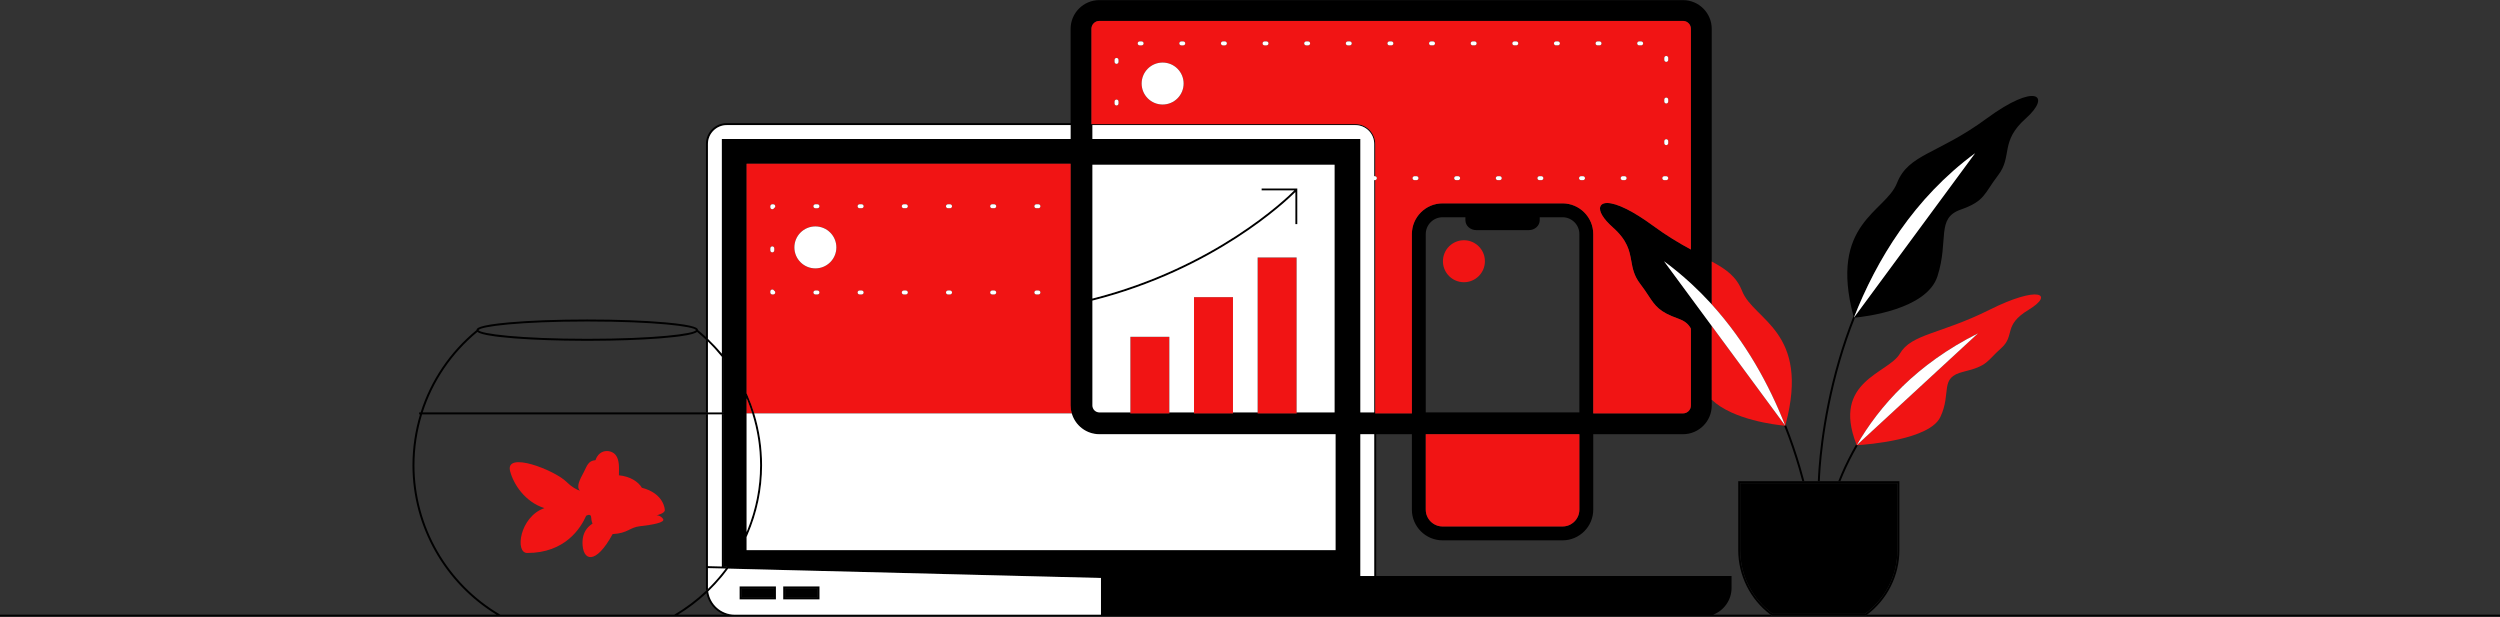 <?xml version="1.0" encoding="utf-8"?>
<!-- Generator: Adobe Illustrator 16.0.0, SVG Export Plug-In . SVG Version: 6.00 Build 0)  -->
<!DOCTYPE svg PUBLIC "-//W3C//DTD SVG 1.1//EN" "http://www.w3.org/Graphics/SVG/1.1/DTD/svg11.dtd">
<svg version="1.1" id="Layer_1" xmlns="http://www.w3.org/2000/svg" xmlns:xlink="http://www.w3.org/1999/xlink" x="0px" y="0px"
	 width="758px" height="187px" viewBox="0 0 758 187" enable-background="new 0 0 758 187" xml:space="preserve">
<rect x="0" y="0" width="758" height="187" fill="#333333" stroke="none"/>
<g>
	<path fill="none" d="M178.062,97.47c-20.604,0-32.52,1.544-32.964,2.621h0c0.394,1.078,12.359,2.638,32.963,2.638
		s32.569-1.56,32.963-2.638l0.004-0.01C210.623,99.019,198.701,97.47,178.062,97.47z"/>
	<path fill="none" d="M214.196,179.826c-2.615,2.448-5.496,4.644-8.61,6.541h14.018C216.83,185.283,214.746,182.823,214.196,179.826
		z"/>
	<path fill="none" d="M473.759,65.868h-6.912v0.901c0,1.657-1.482,3.005-3.306,3.005h-15.926c-1.823,0-3.306-1.348-3.306-3.005
		v-0.901h-6.912c-2.816,0-5.108,2.292-5.108,5.108v54.063h46.578V70.977C478.867,68.16,476.575,65.868,473.759,65.868z
		 M443.861,85.569c-3.515,0-6.363-2.849-6.363-6.364c0-3.515,2.849-6.364,6.363-6.364c3.516,0,6.364,2.849,6.364,6.364
		C450.226,82.72,447.377,85.569,443.861,85.569z"/>
	<path fill="none" d="M527.029,166.827v-20.923h19.432c-0.341-1.289-0.703-2.597-1.09-3.923c-1.177-4.026-2.635-8.39-4.432-12.932
		c-2.285-0.213-15.494-1.692-21.94-7.853v0.443v1.296c0,4.806-3.909,8.715-8.715,8.715h-27.21v22.864
		c0,5.137-4.18,9.315-9.315,9.315h-36.361c-5.136,0-9.315-4.179-9.315-9.315v-22.864h-10.817v42.998h107.744v3.604
		c0,3.69-2.31,6.846-5.558,8.114h17.367C530.684,181.76,527.029,174.498,527.029,166.827z"/>
	<path fill="none" d="M214.047,103.002c-0.863-0.814-1.753-1.605-2.677-2.367c-0.465,0.386-1.759,0.875-5.334,1.356
		c-0.079,0.012-0.161,0.022-0.241,0.032c-0.104,0.014-0.21,0.028-0.319,0.041c-1.759,0.227-3.804,0.419-6.025,0.58
		c-5.661,0.419-12.664,0.657-20.098,0.682c-0.437,0.002-0.868,0.003-1.291,0.003c-0.423,0-0.854-0.001-1.291-0.003
		c-7.434-0.024-14.437-0.263-20.098-0.682c-2.221-0.161-4.267-0.354-6.026-0.58c-0.108-0.013-0.214-0.027-0.319-0.041
		c-0.081-0.01-0.162-0.021-0.241-0.032c-3.575-0.481-4.868-0.971-5.334-1.356c-7.871,6.488-13.559,14.963-16.587,24.405h85.881
		V103.002z"/>
	<path fill="none" d="M214.047,178.253v-6.021v-0.595v-45.995h-86.07c-1.518,4.937-2.313,10.129-2.313,15.437
		c0,18.573,9.974,35.919,26.034,45.289h52.729c3.529-2.06,6.764-4.504,9.664-7.262C214.062,178.824,214.047,178.541,214.047,178.253
		z M199.084,156.239c0,0,1.132-0.054,1.94,1.078c0.809,1.132-3.396,1.832-6.845,2.21c-3.38,0.37-3.659,2.135-8.433,2.409
		c-5.175,9.532-9.139,8.198-9.139,2.549c0-3.075,1.551-4.785,3.045-5.721c-0.276-0.683-0.388-1.343-0.404-1.824
		c-0.04-1.192-1.014-0.833-1.525-0.562c-1.659,3.787-6.394,11.287-17.879,11.287c-3.789,0-2.274-11.011,5.223-13.605
		c-5.954-1.886-9.399-7.328-10.398-11.188c-1.617-6.253,13.476-0.324,17.033,3.18c1.692,1.666,3.123,2.413,4.164,2.743
		c-1.367-1.25,0.185-3.781,1.118-5.601c1.024-1.994,1.348-3.503,3.558-3.664c1.186-3.504,4.689-3.235,6.037-1.672
		s1.078,4.097,1.078,6.253c3.396,0.323,5.875,1.94,6.953,3.772c6.845,1.779,6.953,6.685,6.953,6.685
		C201.764,155.645,199.084,156.239,199.084,156.239z"/>
	<g>
		<path d="M214.648,125.04v-21.468c-0.099-0.097-0.201-0.19-0.301-0.285c-0.099-0.096-0.2-0.19-0.3-0.285v22.038h0.3H214.648z"/>
		<path d="M219.456,125.04v-16.098c-0.099-0.126-0.201-0.25-0.301-0.375c-0.1-0.126-0.2-0.251-0.3-0.376v16.849h0.3H219.456z"/>
		<path d="M214.727,179.322c-0.089,0.085-0.174,0.172-0.263,0.258c-0.088,0.083-0.179,0.163-0.267,0.246
			c0.549,2.997,2.634,5.457,5.408,6.541h0.969h2.188C218.65,186.367,215.252,183.291,214.727,179.322z"/>
		<path d="M214.663,178.544c-0.003-0.098-0.015-0.192-0.015-0.291v-5.993v-0.007l4.207,0.105l0.3,0.008l0.301,0.008l0.58,0.014
			c0.041-0.056,0.082-0.111,0.123-0.167c0.031-0.043,0.062-0.085,0.094-0.128c0.04-0.055,0.08-0.108,0.12-0.163
			c0.032-0.044,0.065-0.088,0.097-0.133l-1.014-0.024v-46.131h-0.301h-0.3v46.115l-4.207-0.105v-46.01h-0.301h-0.3v45.995v0.595
			v6.021c0,0.288,0.016,0.571,0.043,0.853c0.097-0.093,0.19-0.188,0.287-0.281S214.567,178.637,214.663,178.544z"/>
		<path d="M237.465,181.735h11.018v-3.932h-11.018V181.735z M238.065,178.404h9.816v2.729h-9.816V178.404z"/>
		<path d="M224.243,181.735h11.019v-3.932h-11.019V181.735z M224.844,178.404h9.816v2.729h-9.816V178.404z"/>
		<path d="M558.012,145.904h-0.646h-5.595h-0.601h-4.088h-0.621h-19.432v20.923c0,7.671,3.654,14.933,9.789,19.54
			c0.133,0.1,0.261,0.205,0.396,0.303l0.078,0.057h28.34l0.079-0.057c0.135-0.098,0.262-0.203,0.395-0.303
			c6.136-4.607,9.79-11.869,9.79-19.54v-20.923H558.012z M575.295,166.827c0,7.612-3.684,14.818-9.857,19.298h-27.951
			c-6.174-4.479-9.856-11.686-9.856-19.298v-20.322h18.987h0.62h9.894h0.644h17.521V166.827z"/>
	</g>
	<g>
		<rect x="238.065" y="178.404" width="9.816" height="2.729"/>
		<rect x="224.844" y="178.404" width="9.816" height="2.729"/>
		<path d="M558.008,109.231c1.177-4.026,2.635-8.39,4.431-12.932c2.78-0.259,21.752-2.387,25.004-12.548
			c3.51-10.969-0.468-17.551,7.006-20.184s7.034-4.754,11.422-10.495c4.388-5.74,0.439-10.128,8.337-17.148
			c7.898-7.021,3.072-10.969-11.847,0c-14.918,10.97-23.693,10.678-27.204,19.6c-3.49,8.872-20.679,12.109-13.192,40.339
			c-1.845,4.645-3.337,9.104-4.537,13.217c-5.544,18.983-6.191,34.542-6.257,36.824h0.601
			C551.839,143.601,552.489,128.121,558.008,109.231z M562.087,96.33c6.866-17.503,18.168-36.191,36.763-49.874l-0.631,0.855
			l-35.385,48.006L562.087,96.33l-0.001,0.002C562.086,96.332,562.086,96.331,562.087,96.33z"/>
		<path d="M562.831,134.641c-1.834,3.144-3.318,6.163-4.515,8.947c-0.336,0.781-0.651,1.553-0.951,2.316h0.646
			c0.272-0.687,0.556-1.379,0.856-2.079c1.186-2.759,2.656-5.751,4.473-8.865c-0.235,0.015-0.376,0.022-0.377,0.022l0,0
			C562.917,134.867,562.876,134.755,562.831,134.641z"/>
		<path d="M546.461,145.904h0.621c-0.353-1.339-0.727-2.697-1.13-4.075c-1.2-4.111-2.692-8.571-4.537-13.215
			c-0.042,0.155-0.079,0.308-0.123,0.465c0.001,0.001,0.001,0.002,0.001,0.003l-0.001-0.002l0,0c0,0-0.131-0.01-0.353-0.03
			c1.797,4.542,3.255,8.905,4.432,12.932C545.758,143.308,546.12,144.615,546.461,145.904z"/>
		<path d="M537.486,186.125h27.951c6.174-4.479,9.857-11.686,9.857-19.298v-20.322h-17.521h-0.644h-9.894h-0.62H527.63v20.322
			C527.63,174.439,531.312,181.646,537.486,186.125z"/>
		<path d="M566.105,186.367c-0.133,0.1-0.26,0.205-0.395,0.303l-0.079,0.057h-28.34l-0.078-0.057
			c-0.135-0.098-0.263-0.203-0.396-0.303h-17.367c3.248-1.269,5.558-4.424,5.558-8.114v-3.604H417.265v-42.998h10.817v22.864
			c0,5.137,4.18,9.315,9.315,9.315h36.361c5.136,0,9.315-4.179,9.315-9.315v-22.864h27.21c4.806,0,8.715-3.909,8.715-8.715v-1.296
			v-0.443v-22.36l-0.301-0.408l-0.301-0.407l-5.408-7.338l-0.301-0.408l-0.301-0.408l-7.229-9.807l-0.631-0.856
			c2.78,2.046,5.396,4.207,7.859,6.457c0.1,0.09,0.201,0.18,0.301,0.271c0.101,0.093,0.199,0.188,0.301,0.281
			c1.893,1.757,3.694,3.568,5.408,5.423c0.101,0.109,0.201,0.218,0.301,0.327c0.102,0.111,0.2,0.223,0.301,0.333v-0.416V79.297
			v-0.341V8.747c0-4.805-3.909-8.714-8.715-8.714h-176.96c-4.805,0-8.714,3.909-8.714,8.714v28.581H220.357
			c-3.479,0-6.311,2.831-6.311,6.311v58.541c-0.78-0.722-1.583-1.423-2.412-2.102c-0.002-0.457-0.156-1.481-10.02-2.35
			c-6.293-0.554-14.658-0.859-23.554-0.859c-8.896,0-17.261,0.306-23.554,0.859c-9.864,0.868-10.018,1.893-10.02,2.35
			c-8.073,6.618-13.894,15.292-16.956,24.963h-0.447v0.602h0.265c-1.5,4.94-2.288,10.132-2.288,15.437
			c0,18.451,9.736,35.7,25.475,45.289H0v0.601h151.535h53.053h18.173h111.05h0.601h181.882H758v-0.601H566.105z M478.867,154.516
			c0,2.816-2.292,5.108-5.108,5.108h-36.361c-2.816,0-5.108-2.292-5.108-5.108v-22.864h46.578V154.516z M478.867,125.04h-46.578
			V70.977c0-2.817,2.292-5.108,5.108-5.108h6.912v0.901c0,1.657,1.482,3.005,3.306,3.005h15.926c1.823,0,3.306-1.348,3.306-3.005
			v-0.901h6.912c2.816,0,5.108,2.292,5.108,5.108V125.04z M214.648,43.638c0-3.148,2.561-5.709,5.709-5.709H324.61v4.207H218.855
			v65.102c-1.306-1.57-2.711-3.07-4.207-4.496V43.638z M226.367,120.746c0.102,0.24,0.203,0.479,0.301,0.722
			c0.513,1.271,0.977,2.562,1.388,3.873c1.578,5.026,2.404,10.322,2.404,15.737c0,6.769-1.331,13.372-3.792,19.488
			c-0.1,0.247-0.198,0.494-0.301,0.739v-35.965V120.746z M178.062,97.47c20.64,0,32.562,1.549,32.967,2.611l-0.004,0.01
			c-0.394,1.078-12.359,2.638-32.963,2.638s-32.569-1.56-32.963-2.638h0C145.542,99.014,157.457,97.47,178.062,97.47z
			 M144.753,100.635c0.466,0.386,1.759,0.875,5.334,1.356c0.079,0.012,0.161,0.022,0.241,0.032c0.105,0.014,0.21,0.028,0.319,0.041
			c0.312,0.04,0.644,0.079,0.987,0.118c1.189,0.137,2.484,0.26,3.862,0.37c0.386,0.031,0.778,0.062,1.176,0.092
			c5.661,0.419,12.664,0.657,20.098,0.682c0.437,0.002,0.868,0.003,1.291,0.003c0.423,0,0.854-0.001,1.291-0.003
			c7.434-0.024,14.437-0.263,20.098-0.682c0.399-0.029,0.79-0.061,1.177-0.092c1.377-0.11,2.672-0.233,3.86-0.37
			c0.344-0.039,0.677-0.078,0.988-0.118c0.109-0.013,0.215-0.027,0.319-0.041c0.081-0.01,0.163-0.021,0.241-0.032
			c3.575-0.481,4.869-0.971,5.334-1.356c0.924,0.762,1.814,1.553,2.677,2.367c0.1,0.095,0.201,0.189,0.3,0.285
			c0.1,0.095,0.202,0.188,0.301,0.285c1.501,1.463,2.903,3.007,4.207,4.619c0.101,0.125,0.201,0.25,0.3,0.376
			c0.1,0.125,0.202,0.249,0.301,0.375v16.098h-0.301h-0.3h-4.207h-0.301h-0.3h-85.881
			C131.194,115.598,136.882,107.123,144.753,100.635z M204.426,186.367h-52.729c-16.06-9.37-26.034-26.716-26.034-45.289
			c0-5.308,0.796-10.5,2.313-15.437h86.07h0.3h0.301h4.207h0.3h0.301v46.131l1.014,0.024c-0.032,0.045-0.065,0.089-0.097,0.133
			c-0.04,0.055-0.08,0.108-0.12,0.163c-0.031,0.043-0.062,0.085-0.094,0.128c-0.042,0.056-0.082,0.111-0.123,0.167
			c-0.031,0.041-0.06,0.083-0.091,0.123c-0.162,0.216-0.325,0.43-0.489,0.643c-0.1,0.129-0.2,0.256-0.301,0.383
			c-0.101,0.128-0.199,0.256-0.3,0.382c-1.301,1.62-2.702,3.164-4.192,4.626c-0.096,0.093-0.19,0.188-0.286,0.28
			s-0.19,0.188-0.287,0.281C211.189,181.863,207.955,184.308,204.426,186.367z M333.812,175.524v0.3v0.301v1.188v0.301v0.301v8.452
			h-111.05h-2.188h-0.969h-14.018c3.115-1.897,5.995-4.093,8.61-6.541c0.088-0.083,0.179-0.163,0.267-0.246
			c0.089-0.086,0.174-0.173,0.263-0.258c1.463-1.409,2.841-2.896,4.128-4.453c0.1-0.121,0.202-0.24,0.3-0.362
			c0.102-0.125,0.2-0.255,0.301-0.381c0.413-0.52,0.816-1.047,1.21-1.581c0.034-0.046,0.068-0.092,0.102-0.139l7.017,0.177
			l13.443,0.337l92.584,2.322V175.524z M404.943,166.81H226.367v-3.997c0.104-0.229,0.201-0.461,0.301-0.69
			c2.846-6.555,4.393-13.703,4.393-21.044c0-5.413-0.818-10.707-2.377-15.737c-0.573-1.847-1.246-3.657-2.015-5.425
			c-0.099-0.226-0.199-0.45-0.301-0.675V49.647h98.243v0.301v72.988c0,0.835,0.125,1.64,0.345,2.404
			c1.047,3.638,4.399,6.311,8.37,6.311h71.319h0.3V166.81z M393.349,67.966V57.134h-10.832v0.601h9.899
			c-2.304,2.314-24.062,23.374-61.195,32.789V49.948h73.423v75.092h-11.509v0.301h-11.817v-0.301h-7.476v0.301h-11.818v-0.301
			h-7.476v0.301h-11.818v-0.301h-9.405c-1.16,0-2.104-0.943-2.104-2.104V91.145c36.892-9.315,58.731-30.107,61.527-32.892v9.713
			H393.349z M416.663,174.649h-4.207v-42.998h4.207V174.649z M416.863,54.624h-0.2v70.417h-4.207V42.135h-81.235v-4.207h79.733
			c3.147,0,5.709,2.561,5.709,5.709v9.784h0.2c0.035,0,0.066,0.014,0.101,0.02v-9.804c0-3.306-2.704-6.01-6.01-6.01h-79.733h-0.301
			v-0.3V8.747c0-1.326,1.079-2.404,2.404-2.404h176.96c1.327,0,2.404,1.078,2.404,2.404v66.906c-0.1-0.054-0.199-0.107-0.301-0.162
			c-3.25-1.76-6.98-3.962-11.191-7.058c-5.95-4.375-11.016-6.884-13.899-6.884c-1.378,0-1.89,0.586-2.077,1.079
			c-0.523,1.375,0.88,3.719,3.751,6.272c4.537,4.033,5.099,7.185,5.642,10.232c0.389,2.178,0.789,4.43,2.657,6.874
			c1.062,1.388,1.834,2.557,2.516,3.588c2.125,3.212,3.295,4.981,9.046,7.007c1.762,0.62,2.852,1.455,3.557,2.531
			c0.109,0.166,0.21,0.338,0.301,0.517v23.287c0,1.326-1.077,2.404-2.404,2.404h-27.21v-0.301V70.977
			c0-5.137-4.18-9.315-9.315-9.315h-36.361c-5.136,0-9.315,4.179-9.315,9.315v54.063v0.301h-10.817h-0.301v-0.301V54.603
			C416.93,54.609,416.898,54.624,416.863,54.624z"/>
	</g>
	<g>
		<path fill="#F11414" d="M324.61,49.948v-0.301h-98.243v69.594c0.102,0.225,0.202,0.449,0.301,0.675
			c0.77,1.768,1.442,3.578,2.015,5.425h96.271c-0.22-0.765-0.345-1.569-0.345-2.404V49.948z M248.459,62.536
			c0,0.332-0.269,0.601-0.601,0.601h-0.638c-0.332,0-0.601-0.269-0.601-0.601s0.269-0.601,0.601-0.601h0.638
			C248.19,61.935,248.459,62.204,248.459,62.536z M233.558,75.296c0-0.332,0.269-0.601,0.601-0.601s0.601,0.27,0.601,0.601v0.623
			c0,0.332-0.269,0.601-0.601,0.601s-0.601-0.269-0.601-0.601V75.296z M234.459,89.281h-0.3c-0.332,0-0.601-0.269-0.601-0.601v-0.3
			c0-0.332,0.269-0.601,0.601-0.601c0.244,0,0.454,0.145,0.548,0.354c0.208,0.094,0.354,0.304,0.354,0.548
			C235.061,89.012,234.792,89.281,234.459,89.281z M234.707,63.084c-0.094,0.208-0.304,0.354-0.548,0.354
			c-0.332,0-0.601-0.269-0.601-0.601v-0.301c0-0.332,0.269-0.601,0.601-0.601h0.3c0.332,0,0.601,0.269,0.601,0.601
			C235.061,62.78,234.916,62.99,234.707,63.084z M247.858,89.281h-0.638c-0.332,0-0.601-0.269-0.601-0.601s0.269-0.601,0.601-0.601
			h0.638c0.332,0,0.601,0.269,0.601,0.601S248.19,89.281,247.858,89.281z M247.221,81.375c-3.515,0-6.364-2.849-6.364-6.364
			c0-3.514,2.85-6.364,6.364-6.364c3.515,0,6.364,2.85,6.364,6.364C253.585,78.525,250.736,81.375,247.221,81.375z M261.258,89.281
			h-0.638c-0.332,0-0.601-0.269-0.601-0.601s0.269-0.601,0.601-0.601h0.638c0.332,0,0.601,0.269,0.601,0.601
			S261.589,89.281,261.258,89.281z M261.258,63.137h-0.638c-0.332,0-0.601-0.269-0.601-0.601s0.269-0.601,0.601-0.601h0.638
			c0.332,0,0.601,0.269,0.601,0.601S261.589,63.137,261.258,63.137z M274.656,89.281h-0.638c-0.332,0-0.601-0.269-0.601-0.601
			s0.269-0.601,0.601-0.601h0.638c0.332,0,0.602,0.269,0.602,0.601S274.988,89.281,274.656,89.281z M274.657,63.137h-0.638
			c-0.332,0-0.601-0.269-0.601-0.601s0.269-0.601,0.601-0.601h0.638c0.332,0,0.601,0.269,0.601,0.601S274.989,63.137,274.657,63.137
			z M288.056,89.281h-0.638c-0.332,0-0.601-0.269-0.601-0.601s0.269-0.601,0.601-0.601h0.638c0.332,0,0.601,0.269,0.601,0.601
			S288.388,89.281,288.056,89.281z M288.056,63.137h-0.638c-0.332,0-0.601-0.269-0.601-0.601s0.269-0.601,0.601-0.601h0.638
			c0.332,0,0.601,0.269,0.601,0.601S288.388,63.137,288.056,63.137z M301.455,89.281h-0.638c-0.332,0-0.601-0.269-0.601-0.601
			s0.269-0.601,0.601-0.601h0.638c0.332,0,0.601,0.269,0.601,0.601S301.787,89.281,301.455,89.281z M301.455,63.137h-0.638
			c-0.332,0-0.601-0.269-0.601-0.601s0.269-0.601,0.601-0.601h0.638c0.332,0,0.601,0.269,0.601,0.601S301.787,63.137,301.455,63.137
			z M314.854,89.281h-0.638c-0.332,0-0.601-0.269-0.601-0.601s0.269-0.601,0.601-0.601h0.638c0.332,0,0.601,0.269,0.601,0.601
			S315.186,89.281,314.854,89.281z M314.854,63.137h-0.638c-0.332,0-0.601-0.269-0.601-0.601s0.269-0.601,0.601-0.601h0.638
			c0.332,0,0.601,0.269,0.601,0.601S315.186,63.137,314.854,63.137z"/>
		<path fill="#F11414" d="M226.367,120.746v4.595h0.301h1.388c-0.411-1.311-0.875-2.602-1.388-3.873
			C226.57,121.226,226.469,120.986,226.367,120.746z"/>
		<path fill="#F11414" d="M510.284,6.343h-176.96c-1.326,0-2.404,1.078-2.404,2.404v28.581v0.3h0.301h79.733
			c3.306,0,6.01,2.705,6.01,6.01v9.804c0.114,0.021,0.219,0.065,0.301,0.14c0.12,0.11,0.199,0.265,0.199,0.441
			s-0.079,0.331-0.199,0.441c-0.082,0.075-0.187,0.12-0.301,0.14v70.437v0.301h0.301h10.817v-0.301V70.977
			c0-5.137,4.18-9.315,9.315-9.315h36.361c5.136,0,9.315,4.179,9.315,9.315v54.063v0.301h27.21c1.327,0,2.404-1.078,2.404-2.404
			V99.649c-0.091-0.179-0.191-0.351-0.301-0.517c-0.705-1.076-1.795-1.911-3.557-2.531c-5.751-2.026-6.921-3.795-9.046-7.007
			c-0.682-1.032-1.454-2.201-2.516-3.588c-1.868-2.444-2.269-4.696-2.657-6.874c-0.543-3.048-1.104-6.2-5.642-10.232
			c-2.871-2.553-4.274-4.897-3.751-6.272c0.188-0.492,0.699-1.079,2.077-1.079c2.884,0,7.949,2.509,13.899,6.884
			c4.211,3.096,7.941,5.298,11.191,7.058c0.102,0.054,0.201,0.108,0.301,0.162V8.747C512.688,7.421,511.611,6.343,510.284,6.343z
			 M422.473,13.154c0,0.332-0.269,0.601-0.601,0.601h-0.602c-0.332,0-0.601-0.269-0.601-0.601s0.269-0.601,0.601-0.601h0.602
			C422.204,12.553,422.473,12.822,422.473,13.154z M338.533,30.183c0.332,0,0.601,0.269,0.601,0.601v0.601
			c0,0.332-0.269,0.601-0.601,0.601s-0.601-0.269-0.601-0.601v-0.601C337.932,30.451,338.201,30.183,338.533,30.183z
			 M337.932,18.764v-0.601c0-0.333,0.269-0.601,0.601-0.601s0.601,0.269,0.601,0.601v0.601c0,0.332-0.269,0.601-0.601,0.601
			S337.932,19.096,337.932,18.764z M358.874,25.328c0,3.515-2.85,6.364-6.364,6.364c-3.515,0-6.364-2.849-6.364-6.364
			c0-3.515,2.849-6.364,6.364-6.364C356.024,18.964,358.874,21.813,358.874,25.328z M357.565,13.154
			c0-0.332,0.269-0.601,0.601-0.601h0.601c0.332,0,0.601,0.269,0.601,0.601s-0.269,0.601-0.601,0.601h-0.601
			C357.834,13.755,357.565,13.486,357.565,13.154z M346.146,13.755h-0.601c-0.332,0-0.601-0.269-0.601-0.601
			s0.269-0.601,0.601-0.601h0.601c0.332,0,0.601,0.269,0.601,0.601S346.478,13.755,346.146,13.755z M370.186,13.154
			c0-0.332,0.269-0.601,0.601-0.601h0.601c0.333,0,0.601,0.269,0.601,0.601s-0.269,0.601-0.601,0.601h-0.601
			C370.455,13.755,370.186,13.486,370.186,13.154z M382.807,13.154c0-0.332,0.269-0.601,0.601-0.601h0.602
			c0.332,0,0.601,0.269,0.601,0.601s-0.269,0.601-0.601,0.601h-0.602C383.075,13.755,382.807,13.486,382.807,13.154z
			 M395.428,13.154c0-0.332,0.269-0.601,0.601-0.601h0.602c0.332,0,0.601,0.269,0.601,0.601s-0.269,0.601-0.601,0.601h-0.602
			C395.696,13.755,395.428,13.486,395.428,13.154z M409.251,13.755h-0.602c-0.332,0-0.601-0.269-0.601-0.601
			s0.269-0.601,0.601-0.601h0.602c0.332,0,0.601,0.269,0.601,0.601S409.583,13.755,409.251,13.755z M429.484,54.624h-0.602
			c-0.332,0-0.601-0.269-0.601-0.601s0.269-0.601,0.601-0.601h0.602c0.332,0,0.601,0.269,0.601,0.601S429.816,54.624,429.484,54.624
			z M434.492,13.755h-0.601c-0.332,0-0.601-0.269-0.601-0.601s0.269-0.601,0.601-0.601h0.601c0.333,0,0.602,0.269,0.602,0.601
			S434.825,13.755,434.492,13.755z M442.104,54.624h-0.601c-0.332,0-0.601-0.269-0.601-0.601s0.269-0.601,0.601-0.601h0.601
			c0.333,0,0.602,0.269,0.602,0.601S442.438,54.624,442.104,54.624z M447.113,13.755h-0.601c-0.332,0-0.601-0.269-0.601-0.601
			s0.269-0.601,0.601-0.601h0.601c0.333,0,0.602,0.269,0.602,0.601S447.446,13.755,447.113,13.755z M454.726,54.624h-0.601
			c-0.332,0-0.602-0.269-0.602-0.601s0.27-0.601,0.602-0.601h0.601c0.333,0,0.602,0.269,0.602,0.601S455.059,54.624,454.726,54.624z
			 M459.734,13.755h-0.601c-0.332,0-0.602-0.269-0.602-0.601s0.27-0.601,0.602-0.601h0.601c0.332,0,0.602,0.269,0.602,0.601
			S460.066,13.755,459.734,13.755z M467.347,54.624h-0.601c-0.332,0-0.602-0.269-0.602-0.601s0.27-0.601,0.602-0.601h0.601
			c0.332,0,0.602,0.269,0.602,0.601S467.679,54.624,467.347,54.624z M472.355,13.755h-0.601c-0.332,0-0.602-0.269-0.602-0.601
			s0.27-0.601,0.602-0.601h0.601c0.332,0,0.602,0.269,0.602,0.601S472.688,13.755,472.355,13.755z M479.968,54.624h-0.601
			c-0.332,0-0.602-0.269-0.602-0.601s0.27-0.601,0.602-0.601h0.601c0.332,0,0.602,0.269,0.602,0.601S480.3,54.624,479.968,54.624z
			 M484.977,13.755h-0.601c-0.333,0-0.602-0.269-0.602-0.601s0.269-0.601,0.602-0.601h0.601c0.332,0,0.602,0.269,0.602,0.601
			S485.309,13.755,484.977,13.755z M492.589,54.624h-0.601c-0.332,0-0.602-0.269-0.602-0.601s0.27-0.601,0.602-0.601h0.601
			c0.332,0,0.601,0.269,0.601,0.601S492.921,54.624,492.589,54.624z M497.598,13.755h-0.601c-0.333,0-0.602-0.269-0.602-0.601
			s0.269-0.601,0.602-0.601h0.601c0.332,0,0.601,0.269,0.601,0.601S497.93,13.755,497.598,13.755z M505.21,54.624h-0.601
			c-0.333,0-0.602-0.269-0.602-0.601s0.269-0.601,0.602-0.601h0.601c0.332,0,0.601,0.269,0.601,0.601S505.542,54.624,505.21,54.624z
			 M505.811,43.405c0,0.332-0.269,0.601-0.601,0.601s-0.601-0.269-0.601-0.601v-0.601c0-0.333,0.269-0.601,0.601-0.601
			s0.601,0.269,0.601,0.601V43.405z M505.811,30.784c0,0.332-0.269,0.601-0.601,0.601s-0.601-0.269-0.601-0.601v-0.601
			c0-0.332,0.269-0.601,0.601-0.601s0.601,0.269,0.601,0.601V30.784z M505.811,18.163c0,0.332-0.269,0.601-0.601,0.601
			s-0.601-0.269-0.601-0.601v-0.601c0-0.332,0.269-0.601,0.601-0.601s0.601,0.269,0.601,0.601V18.163z"/>
		<path fill="#F11414" d="M432.289,154.516c0,2.816,2.292,5.108,5.108,5.108h36.361c2.816,0,5.108-2.292,5.108-5.108v-22.864
			h-46.578V154.516z"/>
		<polygon fill="#F11414" points="381.317,125.04 381.317,125.341 393.135,125.341 393.135,125.04 393.135,78.071 381.317,78.071 		
			"/>
		<polygon fill="#F11414" points="342.729,125.04 342.729,125.341 354.547,125.341 354.547,125.04 354.547,102.11 342.729,102.11 		
			"/>
		<polygon fill="#F11414" points="362.023,125.04 362.023,125.341 373.841,125.341 373.841,125.04 373.841,90.091 362.023,90.091 		
			"/>
		<path fill="#F11414" d="M603.237,93.919c-14.918,7.457-23.693,7.259-27.203,13.322c-3.49,6.029-20.664,8.23-13.203,27.399
			c0.045,0.114,0.086,0.227,0.133,0.342l0,0c6.867-11.899,18.168-24.603,36.764-33.904l-0.832,0.767l-35.127,32.396l-0.805,0.742
			c0.001,0,0.142-0.008,0.377-0.022c2.864-0.183,21.736-1.642,24.979-8.528c3.511-7.458-0.467-11.932,7.007-13.722
			s7.034-3.231,11.422-7.134c4.389-3.902,0.439-6.886,8.337-11.657C622.982,89.146,618.157,86.461,603.237,93.919z"/>
		<path fill="#F11414" d="M528.223,88.274c-1.742-4.427-4.782-6.585-9.224-8.977v12.585v0.416
			c10.334,11.389,17.429,24.382,22.293,36.781c0.044-0.157,0.081-0.31,0.123-0.465C548.901,100.382,531.713,97.146,528.223,88.274z"
			/>
		<path fill="#F11414" d="M518.999,98.837v22.36c6.446,6.16,19.655,7.64,21.94,7.853c0.222,0.021,0.353,0.03,0.353,0.03l0,0
			l-0.748-1.015L518.999,98.837z"/>
		<path fill="#F11414" d="M194.61,147.884c-1.078-1.832-3.558-3.449-6.953-3.772c0-2.156,0.27-4.689-1.078-6.253
			s-4.851-1.832-6.037,1.672c-2.21,0.161-2.533,1.67-3.558,3.664c-0.934,1.819-2.485,4.351-1.118,5.601
			c-1.041-0.33-2.472-1.077-4.164-2.743c-3.557-3.504-18.649-9.433-17.033-3.18c0.999,3.86,4.444,9.303,10.398,11.188
			c-7.498,2.595-9.012,13.605-5.223,13.605c11.485,0,16.22-7.5,17.879-11.287c0.511-0.271,1.486-0.631,1.525,0.562
			c0.016,0.481,0.127,1.142,0.404,1.824c-1.494,0.936-3.045,2.646-3.045,5.721c0,5.649,3.963,6.983,9.139-2.549
			c4.774-0.274,5.053-2.039,8.433-2.409c3.45-0.378,7.654-1.078,6.845-2.21c-0.808-1.132-1.94-1.078-1.94-1.078
			s2.679-0.595,2.479-1.671C201.563,154.568,201.456,149.663,194.61,147.884z"/>
		<circle fill="#F11414" cx="443.862" cy="79.205" r="6.364"/>
	</g>
	<g>
		<polygon fill="#FFFFFF" points="218.855,125.642 214.648,125.642 214.648,171.651 218.855,171.757 		"/>
		<path fill="#FFFFFF" d="M218.855,108.191c-1.304-1.612-2.706-3.156-4.207-4.619v21.468h4.207V108.191z"/>
		<path fill="#FFFFFF" d="M218.855,107.237V42.135H324.61v-4.207H220.357c-3.148,0-5.709,2.561-5.709,5.709v59.104
			C216.144,104.167,217.549,105.667,218.855,107.237z"/>
		<rect x="412.456" y="131.651" fill="#FFFFFF" width="4.207" height="42.998"/>
		<path fill="#FFFFFF" d="M333.324,125.04h9.405v-22.93h11.818v22.93h7.476V90.091h11.818v34.949h7.476V78.071h11.817v46.969h11.509
			V49.948h-73.423v40.576c37.133-9.415,58.892-30.475,61.195-32.789h-9.899v-0.601h10.832v10.832h-0.601v-9.713
			c-2.796,2.785-24.635,23.577-61.527,32.892v31.792C331.221,124.097,332.164,125.04,333.324,125.04z"/>
		<path fill="#FFFFFF" d="M227.785,172.583l-7.017-0.177c-0.034,0.047-0.068,0.093-0.102,0.139c-0.394,0.534-0.797,1.062-1.21,1.581
			c-0.101,0.126-0.199,0.256-0.301,0.381c-0.099,0.122-0.201,0.241-0.3,0.362c-1.287,1.558-2.665,3.044-4.128,4.453
			c0.526,3.969,3.924,7.045,8.035,7.045h111.05v-8.452v-0.301v-0.301v-1.188v-0.301v-0.3v-0.282l-92.584-2.322L227.785,172.583z
			 M235.261,181.735h-11.019v-3.932h11.019V181.735z M248.483,181.735h-11.018v-3.932h11.018V181.735z"/>
		<path fill="#FFFFFF" d="M219.155,173.536c0.101-0.127,0.201-0.254,0.301-0.383c0.165-0.213,0.328-0.427,0.489-0.643
			c0.031-0.04,0.06-0.082,0.091-0.123l-0.58-0.014l-0.301-0.008l-0.3-0.008l-4.207-0.105v0.007v5.993
			c0,0.099,0.011,0.193,0.015,0.291c1.491-1.462,2.892-3.006,4.192-4.626C218.956,173.792,219.055,173.664,219.155,173.536z"/>
		<path fill="#FFFFFF" d="M333.324,131.651c-3.971,0-7.323-2.673-8.37-6.311h-96.271c1.56,5.03,2.377,10.324,2.377,15.737
			c0,7.341-1.546,14.489-4.393,21.044c-0.1,0.229-0.197,0.462-0.301,0.69v3.997h178.576v-35.158h-0.3H333.324z"/>
		<path fill="#FFFFFF" d="M226.367,161.306c0.103-0.245,0.201-0.492,0.301-0.739c2.461-6.116,3.792-12.72,3.792-19.488
			c0-5.415-0.826-10.711-2.404-15.737h-1.388h-0.301V161.306z"/>
		<path fill="#FFFFFF" d="M314.854,88.079h-0.638c-0.332,0-0.601,0.269-0.601,0.601s0.269,0.601,0.601,0.601h0.638
			c0.332,0,0.601-0.269,0.601-0.601S315.186,88.079,314.854,88.079z"/>
		<path fill="#FFFFFF" d="M247.221,88.079c-0.332,0-0.601,0.269-0.601,0.601s0.269,0.601,0.601,0.601h0.638
			c0.332,0,0.601-0.269,0.601-0.601s-0.269-0.601-0.601-0.601H247.221z"/>
		<path fill="#FFFFFF" d="M261.258,88.079h-0.638c-0.332,0-0.601,0.269-0.601,0.601s0.269,0.601,0.601,0.601h0.638
			c0.332,0,0.601-0.269,0.601-0.601S261.589,88.079,261.258,88.079z"/>
		<path fill="#FFFFFF" d="M301.455,88.079h-0.638c-0.332,0-0.601,0.269-0.601,0.601s0.269,0.601,0.601,0.601h0.638
			c0.332,0,0.601-0.269,0.601-0.601S301.787,88.079,301.455,88.079z"/>
		<path fill="#FFFFFF" d="M274.656,88.079h-0.638c-0.332,0-0.601,0.269-0.601,0.601s0.269,0.601,0.601,0.601h0.638
			c0.332,0,0.602-0.269,0.602-0.601S274.988,88.079,274.656,88.079z"/>
		<path fill="#FFFFFF" d="M288.056,88.079h-0.638c-0.332,0-0.601,0.269-0.601,0.601s0.269,0.601,0.601,0.601h0.638
			c0.332,0,0.601-0.269,0.601-0.601S288.388,88.079,288.056,88.079z"/>
		<path fill="#FFFFFF" d="M233.558,88.68c0,0.332,0.269,0.601,0.601,0.601h0.3c0.332,0,0.601-0.269,0.601-0.601
			c0-0.244-0.145-0.454-0.354-0.548c-0.094-0.208-0.304-0.354-0.548-0.354c-0.332,0-0.601,0.269-0.601,0.601V88.68z"/>
		<path fill="#FFFFFF" d="M234.159,76.521c0.332,0,0.601-0.269,0.601-0.601v-0.623c0-0.332-0.269-0.601-0.601-0.601
			s-0.601,0.27-0.601,0.601v0.623C233.558,76.251,233.827,76.521,234.159,76.521z"/>
		<path fill="#FFFFFF" d="M234.459,61.935h-0.3c-0.332,0-0.601,0.269-0.601,0.601v0.301c0,0.332,0.269,0.601,0.601,0.601
			c0.244,0,0.454-0.145,0.548-0.354c0.208-0.094,0.354-0.304,0.354-0.548C235.061,62.204,234.792,61.935,234.459,61.935z"/>
		<path fill="#FFFFFF" d="M274.657,61.935h-0.638c-0.332,0-0.601,0.269-0.601,0.601s0.269,0.601,0.601,0.601h0.638
			c0.332,0,0.601-0.269,0.601-0.601S274.989,61.935,274.657,61.935z"/>
		<path fill="#FFFFFF" d="M247.858,63.137c0.332,0,0.601-0.269,0.601-0.601s-0.269-0.601-0.601-0.601h-0.638
			c-0.332,0-0.601,0.269-0.601,0.601s0.269,0.601,0.601,0.601H247.858z"/>
		<path fill="#FFFFFF" d="M314.854,61.935h-0.638c-0.332,0-0.601,0.269-0.601,0.601s0.269,0.601,0.601,0.601h0.638
			c0.332,0,0.601-0.269,0.601-0.601S315.186,61.935,314.854,61.935z"/>
		<path fill="#FFFFFF" d="M288.056,61.935h-0.638c-0.332,0-0.601,0.269-0.601,0.601s0.269,0.601,0.601,0.601h0.638
			c0.332,0,0.601-0.269,0.601-0.601S288.388,61.935,288.056,61.935z"/>
		<path fill="#FFFFFF" d="M261.258,61.935h-0.638c-0.332,0-0.601,0.269-0.601,0.601s0.269,0.601,0.601,0.601h0.638
			c0.332,0,0.601-0.269,0.601-0.601S261.589,61.935,261.258,61.935z"/>
		<path fill="#FFFFFF" d="M301.455,61.935h-0.638c-0.332,0-0.601,0.269-0.601,0.601s0.269,0.601,0.601,0.601h0.638
			c0.332,0,0.601-0.269,0.601-0.601S301.787,61.935,301.455,61.935z"/>
		<path fill="#FFFFFF" d="M467.347,53.421h-0.601c-0.332,0-0.602,0.269-0.602,0.601s0.27,0.601,0.602,0.601h0.601
			c0.332,0,0.602-0.269,0.602-0.601S467.679,53.421,467.347,53.421z"/>
		<path fill="#FFFFFF" d="M459.734,12.553h-0.601c-0.332,0-0.602,0.269-0.602,0.601s0.27,0.601,0.602,0.601h0.601
			c0.332,0,0.602-0.269,0.602-0.601S460.066,12.553,459.734,12.553z"/>
		<path fill="#FFFFFF" d="M447.113,12.553h-0.601c-0.332,0-0.601,0.269-0.601,0.601s0.269,0.601,0.601,0.601h0.601
			c0.333,0,0.602-0.269,0.602-0.601S447.446,12.553,447.113,12.553z"/>
		<path fill="#FFFFFF" d="M454.726,53.421h-0.601c-0.332,0-0.602,0.269-0.602,0.601s0.27,0.601,0.602,0.601h0.601
			c0.333,0,0.602-0.269,0.602-0.601S455.059,53.421,454.726,53.421z"/>
		<path fill="#FFFFFF" d="M505.21,31.385c0.332,0,0.601-0.269,0.601-0.601v-0.601c0-0.332-0.269-0.601-0.601-0.601
			s-0.601,0.269-0.601,0.601v0.601C504.609,31.116,504.878,31.385,505.21,31.385z"/>
		<path fill="#FFFFFF" d="M408.649,13.755h0.602c0.332,0,0.601-0.269,0.601-0.601s-0.269-0.601-0.601-0.601h-0.602
			c-0.332,0-0.601,0.269-0.601,0.601S408.317,13.755,408.649,13.755z"/>
		<path fill="#FFFFFF" d="M358.166,13.755h0.601c0.332,0,0.601-0.269,0.601-0.601s-0.269-0.601-0.601-0.601h-0.601
			c-0.332,0-0.601,0.269-0.601,0.601S357.834,13.755,358.166,13.755z"/>
		<path fill="#FFFFFF" d="M338.533,19.365c0.332,0,0.601-0.269,0.601-0.601v-0.601c0-0.333-0.269-0.601-0.601-0.601
			s-0.601,0.269-0.601,0.601v0.601C337.932,19.096,338.201,19.365,338.533,19.365z"/>
		<path fill="#FFFFFF" d="M345.545,13.755h0.601c0.332,0,0.601-0.269,0.601-0.601s-0.27-0.601-0.601-0.601h-0.601
			c-0.332,0-0.601,0.269-0.601,0.601S345.213,13.755,345.545,13.755z"/>
		<path fill="#FFFFFF" d="M383.407,13.755h0.602c0.332,0,0.601-0.269,0.601-0.601s-0.269-0.601-0.601-0.601h-0.602
			c-0.332,0-0.601,0.269-0.601,0.601S383.075,13.755,383.407,13.755z"/>
		<path fill="#FFFFFF" d="M370.787,13.755h0.601c0.333,0,0.601-0.269,0.601-0.601s-0.269-0.601-0.601-0.601h-0.601
			c-0.333,0-0.601,0.269-0.601,0.601S370.455,13.755,370.787,13.755z"/>
		<path fill="#FFFFFF" d="M396.028,13.755h0.602c0.332,0,0.601-0.269,0.601-0.601s-0.269-0.601-0.601-0.601h-0.602
			c-0.332,0-0.601,0.269-0.601,0.601S395.696,13.755,396.028,13.755z"/>
		<path fill="#FFFFFF" d="M434.492,12.553h-0.601c-0.332,0-0.601,0.269-0.601,0.601s0.269,0.601,0.601,0.601h0.601
			c0.333,0,0.602-0.269,0.602-0.601S434.825,12.553,434.492,12.553z"/>
		<path fill="#FFFFFF" d="M442.104,53.421h-0.601c-0.332,0-0.601,0.269-0.601,0.601s0.269,0.601,0.601,0.601h0.601
			c0.333,0,0.602-0.269,0.602-0.601S442.438,53.421,442.104,53.421z"/>
		<path fill="#FFFFFF" d="M429.484,53.421h-0.602c-0.332,0-0.601,0.269-0.601,0.601s0.269,0.601,0.601,0.601h0.602
			c0.332,0,0.601-0.269,0.601-0.601S429.816,53.421,429.484,53.421z"/>
		<path fill="#FFFFFF" d="M338.533,31.985c0.332,0,0.601-0.269,0.601-0.601v-0.601c0-0.333-0.269-0.601-0.601-0.601
			s-0.601,0.269-0.601,0.601v0.601C337.932,31.717,338.201,31.985,338.533,31.985z"/>
		<path fill="#FFFFFF" d="M421.872,12.553h-0.602c-0.332,0-0.601,0.269-0.601,0.601s0.269,0.601,0.601,0.601h0.602
			c0.332,0,0.601-0.269,0.601-0.601S422.204,12.553,421.872,12.553z"/>
		<path fill="#FFFFFF" d="M505.21,54.624c0.332,0,0.601-0.269,0.601-0.601s-0.269-0.601-0.601-0.601h-0.601
			c-0.333,0-0.602,0.269-0.602,0.601s0.269,0.601,0.602,0.601H505.21z"/>
		<path fill="#FFFFFF" d="M505.21,44.006c0.332,0,0.601-0.269,0.601-0.601v-0.601c0-0.333-0.269-0.601-0.601-0.601
			s-0.601,0.269-0.601,0.601v0.601C504.609,43.737,504.878,44.006,505.21,44.006z"/>
		<path fill="#FFFFFF" d="M497.598,12.553h-0.601c-0.333,0-0.602,0.269-0.602,0.601s0.269,0.601,0.602,0.601h0.601
			c0.332,0,0.601-0.269,0.601-0.601S497.93,12.553,497.598,12.553z"/>
		<path fill="#FFFFFF" d="M492.589,53.421h-0.601c-0.332,0-0.602,0.269-0.602,0.601s0.27,0.601,0.602,0.601h0.601
			c0.332,0,0.601-0.269,0.601-0.601S492.921,53.421,492.589,53.421z"/>
		<path fill="#FFFFFF" d="M472.355,12.553h-0.601c-0.332,0-0.602,0.269-0.602,0.601s0.27,0.601,0.602,0.601h0.601
			c0.332,0,0.602-0.269,0.602-0.601S472.688,12.553,472.355,12.553z"/>
		<path fill="#FFFFFF" d="M505.21,18.764c0.332,0,0.601-0.269,0.601-0.601v-0.601c0-0.332-0.269-0.601-0.601-0.601
			s-0.601,0.269-0.601,0.601v0.601C504.609,18.495,504.878,18.764,505.21,18.764z"/>
		<path fill="#FFFFFF" d="M484.977,12.553h-0.601c-0.333,0-0.602,0.269-0.602,0.601s0.269,0.601,0.602,0.601h0.601
			c0.332,0,0.602-0.269,0.602-0.601S485.309,12.553,484.977,12.553z"/>
		<path fill="#FFFFFF" d="M479.968,53.421h-0.601c-0.332,0-0.602,0.269-0.602,0.601s0.27,0.601,0.602,0.601h0.601
			c0.332,0,0.602-0.269,0.602-0.601S480.3,53.421,479.968,53.421z"/>
		<path fill="#FFFFFF" d="M416.964,53.441c-0.034-0.006-0.065-0.02-0.101-0.02h-0.2v-9.784c0-3.148-2.562-5.709-5.709-5.709h-79.733
			v4.207h81.235v82.905h4.207V54.624h0.2c0.035,0,0.066-0.015,0.101-0.021c0.114-0.02,0.219-0.065,0.301-0.14
			c0.12-0.11,0.199-0.265,0.199-0.441s-0.079-0.331-0.199-0.441C417.183,53.506,417.078,53.462,416.964,53.441z"/>
		<path fill="#FFFFFF" d="M598.85,46.456c-18.595,13.683-29.896,32.371-36.763,49.874c-0.001,0.001-0.001,0.002-0.001,0.002
			l0.001-0.001l0.747-1.014l35.385-48.006L598.85,46.456z"/>
		<path fill="#FFFFFF" d="M562.964,134.982l0.805-0.742l35.127-32.396l0.832-0.767C581.132,110.38,569.831,123.083,562.964,134.982z
			"/>
		<path fill="#FFFFFF" d="M518.999,92.298c-0.101-0.111-0.199-0.223-0.301-0.333c-0.1-0.109-0.2-0.218-0.301-0.327
			c-1.714-1.855-3.516-3.666-5.408-5.423c-0.102-0.093-0.2-0.188-0.301-0.281c-0.1-0.091-0.201-0.181-0.301-0.271
			c-2.464-2.25-5.079-4.41-7.859-6.457l0.631,0.856l7.229,9.807l0.301,0.408l0.301,0.408l5.408,7.338l0.301,0.407l0.301,0.408
			l21.545,29.229l0.748,1.015l0.001,0.002c0-0.001,0-0.002-0.001-0.003C536.428,116.68,529.333,103.687,518.999,92.298z"/>
		<circle fill="#FFFFFF" cx="352.51" cy="25.328" r="6.364"/>
		<circle fill="#FFFFFF" cx="247.221" cy="75.01" r="6.364"/>
	</g>
</g>
</svg>
